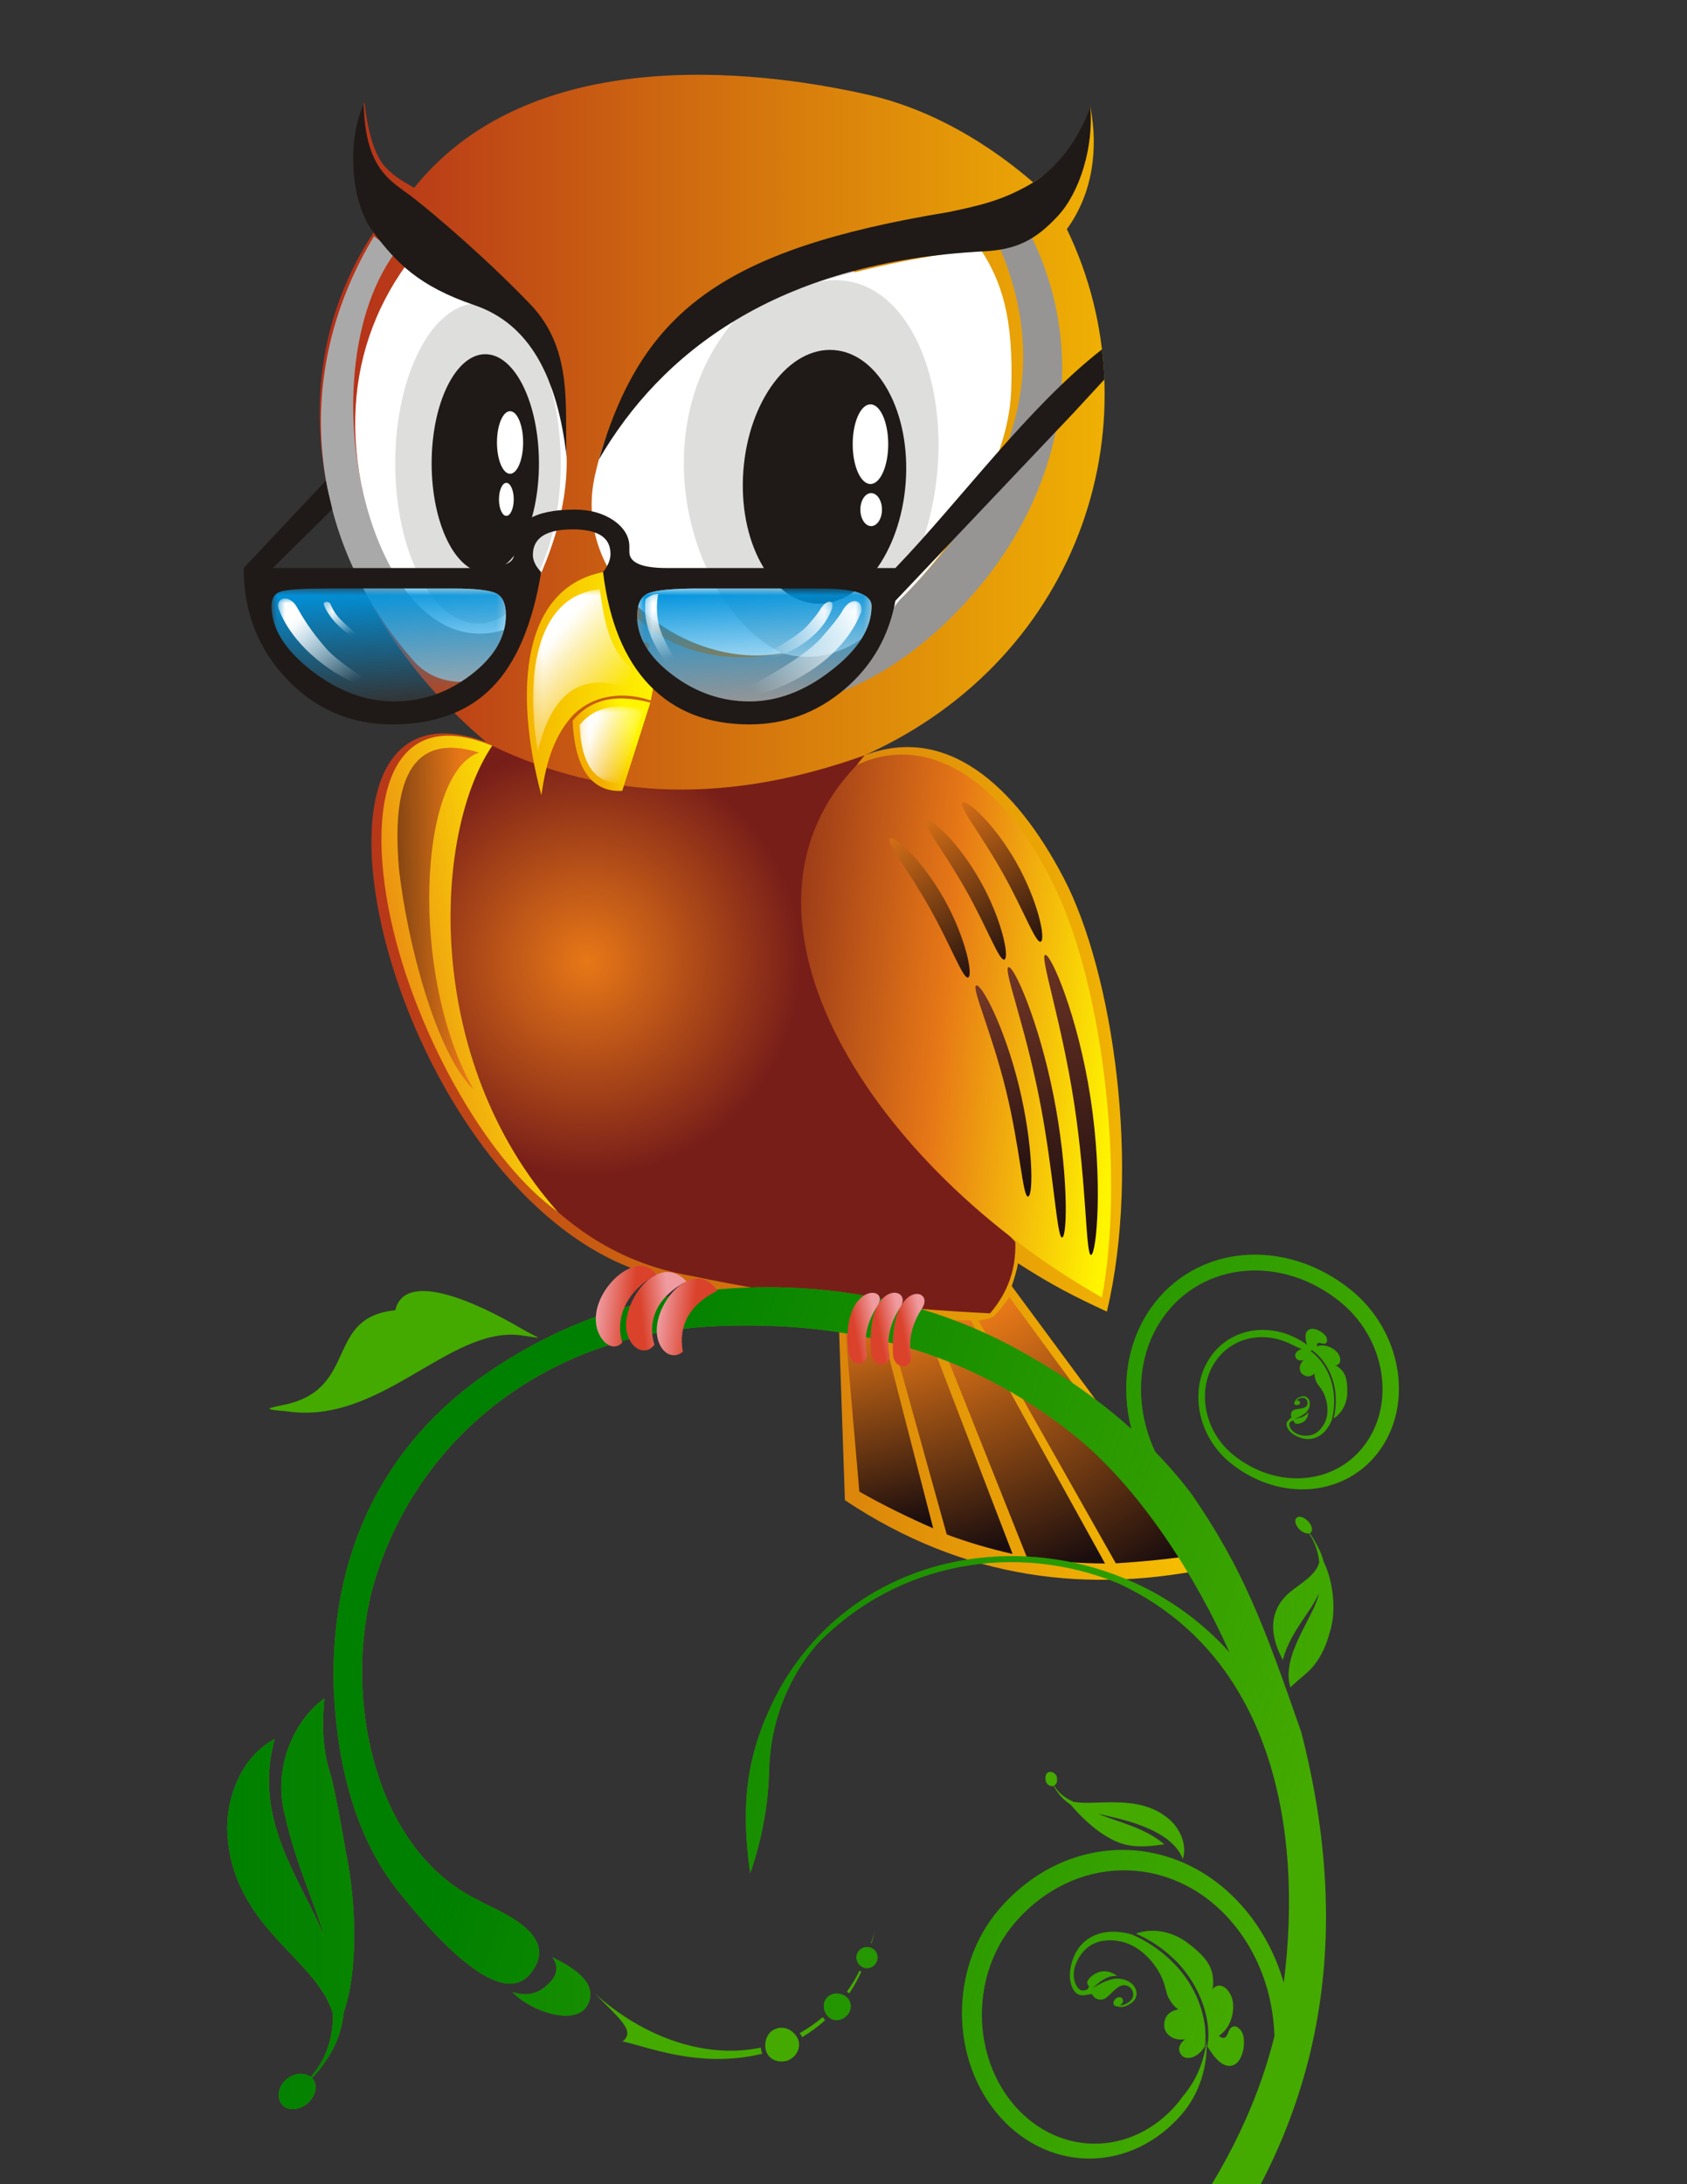 <?xml version="1.0" encoding="UTF-8" standalone="no"?>
<!-- Creator: CorelDRAW -->

<svg
   xmlns:dc="http://purl.org/dc/elements/1.1/"
   xmlns:cc="http://creativecommons.org/ns#"
   xmlns:rdf="http://www.w3.org/1999/02/22-rdf-syntax-ns#"
   xmlns:svg="http://www.w3.org/2000/svg"
   xmlns="http://www.w3.org/2000/svg"
   xmlns:xlink="http://www.w3.org/1999/xlink"
   xmlns:sodipodi="http://sodipodi.sourceforge.net/DTD/sodipodi-0.dtd"
   xmlns:inkscape="http://www.inkscape.org/namespaces/inkscape"
   id="svg2"
   style="fill-rule:evenodd;text-rendering:geometricPrecision;image-rendering:optimizeQuality;clip-rule:evenodd;shape-rendering:geometricPrecision"
   sodipodi:docname="lechuza-remix.svg"
   xml:space="preserve"
   inkscape:export-filename="/home/ovruni/Escritorio/imagenes/lechuza.png"
   inkscape:export-xdpi="90"
   version="1.1"
   inkscape:export-ydpi="90"
   inkscape:version="0.92.2 5c3e80d, 2017-08-06"
   viewBox="0 0 215.9 279.4"><rect x="0" y="0" width="215.9" height="279.4" fill="#333333" stroke="none"/><sodipodi:namedview
     id="namedview802"
     inkscape:snap-center="true"
     inkscape:zoom="0.76"
     borderopacity="1"
     inkscape:snap-intersection-paths="true"
     inkscape:cx="94.70395"
     inkscape:cy="93.730964"
     inkscape:snap-bbox-midpoints="true"
     inkscape:object-paths="true"
     inkscape:window-maximized="0"
     inkscape:snap-bbox="true"
     showgrid="false"
     inkscape:snap-nodes="true"
     inkscape:snap-midpoints="true"
     inkscape:snap-page="true"
     inkscape:bbox-nodes="true"
     bordercolor="#666666"
     inkscape:window-x="15"
     guidetolerance="10"
     inkscape:snap-smooth-nodes="true"
     objecttolerance="10"
     inkscape:object-nodes="true"
     inkscape:window-y="0"
     inkscape:window-width="1436"
     inkscape:pageopacity="0"
     inkscape:pageshadow="2"
     pagecolor="#ffffff"
     gridtolerance="10"
     inkscape:snap-object-midpoints="true"
     inkscape:bbox-paths="true"
     inkscape:snap-bbox-edge-midpoints="true"
     inkscape:current-layer="svg2"
     inkscape:window-height="856"
     inkscape:snap-global="false" /><defs
     id="defs4"><linearGradient
       inkscape:collect="always"
       id="linearGradient4310"><stop
         style="stop-color:#008000;stop-opacity:1;"
         offset="0"
         id="stop4306" /><stop
         style="stop-color:#008000;stop-opacity:0;"
         offset="1"
         id="stop4308" /></linearGradient><style
       id="style6"
       type="text/css">
    .str3 {stroke:#007CC3;stroke-width:0.076}
    .str2 {stroke:#0093DD;stroke-width:0.076}
    .str0 {stroke:#1F1A17;stroke-width:0.076}
    .str9 {stroke:#667AB3;stroke-width:0.076}
    .str6 {stroke:#72706F;stroke-width:0.076}
    .str4 {stroke:#838281;stroke-width:0.076}
    .str7 {stroke:#969594;stroke-width:0.076}
    .str1 {stroke:#AAA9A9;stroke-width:0.076}
    .str10 {stroke:#C2C1C1;stroke-width:0.076}
    .str5 {stroke:#DA251D;stroke-width:0.076}
    .str8 {stroke:#E77817;stroke-width:0.076}
    .fil3 {fill:none}
    .fil16 {fill:#0093DD}
    .fil5 {fill:#1F1A17}
    .fil2 {fill:#969594}
    .fil6 {fill:#AAA9A9}
    .fil4 {fill:#DEDEDD}
    .fil1 {fill:white}
    .fil46 {fill:#69312C}
    .fil15 {fill:url(#id55)}
    .fil0 {fill:url(#id56)}
    .fil59 {fill:url(#id57)}
    .fil19 {fill:url(#id58)}
    .fil81 {fill:url(#id59)}
    .fil80 {fill:url(#id60)}
    .fil32 {fill:url(#id61)}
    .fil33 {fill:url(#id62)}
    .fil20 {fill:url(#id63)}
    .fil21 {fill:url(#id64)}
    .fil34 {fill:url(#id65)}
    .fil82 {fill:url(#id66)}
    .fil22 {fill:url(#id67)}
    .fil23 {fill:url(#id68)}
    .fil79 {fill:url(#id69)}
    .fil36 {fill:url(#id70)}
    .fil84 {fill:url(#id71)}
    .fil18 {fill:url(#id72)}
    .fil31 {fill:url(#id73)}
    .fil83 {fill:url(#id74)}
    .fil35 {fill:url(#id75)}
    .fil51 {fill:url(#id76)}
    .fil77 {fill:url(#id77)}
    .fil53 {fill:url(#id78)}
    .fil65 {fill:url(#id79)}
    .fil76 {fill:url(#id80)}
    .fil96 {fill:url(#id81)}
    .fil55 {fill:url(#id82)}
    .fil10 {fill:url(#id83)}
    .fil9 {fill:url(#id84)}
    .fil8 {fill:url(#id85)}
    .fil92 {fill:url(#id86)}
    .fil17 {fill:url(#id87)}
    .fil7 {fill:url(#id88)}
    .fil95 {fill:url(#id89)}
    .fil94 {fill:url(#id90)}
    .fil97 {fill:url(#id91)}
    .fil69 {fill:url(#id92)}
    .fil85 {fill:url(#id93)}
    .fil13 {fill:url(#id94)}
    .fil78 {fill:url(#id95)}
    .fil30 {fill:url(#id96)}
    .fil12 {fill:url(#id97)}
    .fil54 {fill:url(#id98)}
    .fil48 {fill:url(#id99)}
    .fil91 {fill:url(#id100)}
    .fil68 {fill:url(#id101)}
    .fil60 {fill:url(#id102)}
    .fil14 {fill:url(#id103)}
    .fil93 {fill:url(#id104)}
    .fil52 {fill:url(#id105)}
    .fil87 {fill:url(#id106)}
    .fil25 {fill:url(#id107)}
    .fil38 {fill:url(#id108)}
    .fil26 {fill:url(#id109)}
    .fil86 {fill:url(#id110)}
    .fil24 {fill:url(#id111)}
    .fil37 {fill:url(#id112)}
    .fil88 {fill:url(#id113)}
    .fil28 {fill:url(#id114)}
    .fil29 {fill:url(#id115)}
    .fil89 {fill:url(#id116)}
    .fil90 {fill:url(#id117)}
    .fil27 {fill:url(#id118)}
    .fil58 {fill:url(#id119)}
    .fil64 {fill:url(#id120)}
    .fil57 {fill:url(#id121)}
    .fil41 {fill:url(#id122)}
    .fil39 {fill:url(#id123)}
    .fil40 {fill:url(#id124)}
    .fil73 {fill:url(#id125)}
    .fil61 {fill:url(#id126)}
    .fil44 {fill:url(#id127)}
    .fil63 {fill:url(#id128)}
    .fil56 {fill:url(#id129)}
    .fil42 {fill:url(#id130)}
    .fil75 {fill:url(#id131)}
    .fil66 {fill:url(#id132)}
    .fil72 {fill:url(#id133)}
    .fil67 {fill:url(#id134)}
    .fil62 {fill:url(#id135)}
    .fil74 {fill:url(#id136)}
    .fil71 {fill:url(#id137)}
    .fil11 {fill:url(#id138)}
    .fil70 {fill:url(#id139)}
    .fil45 {fill:url(#id140)}
    .fil43 {fill:url(#id141)}
    .fil49 {fill:url(#id142)}
    .fil50 {fill:url(#id143)}
    .fil47 {fill:url(#id144)}
  </style><mask
       id="id0"><linearGradient
         id="id1"
         y2="103.75"
         gradientUnits="userSpaceOnUse"
         x2="81.07"
         y1="101.45"
         x1="75.445"><stop
           id="stop10"
           style="stop-color:white"
           offset="0" /><stop
           id="stop12"
           style="stop-opacity:0;stop-color:white"
           offset="1" /></linearGradient><rect
         id="rect14"
         style="fill:url(#id1)"
         height="9.808"
         width="8.256"
         y="97.694"
         x="74.129" /></mask><mask
       id="id2"><linearGradient
         id="id3"
         y2="96.726"
         gradientUnits="userSpaceOnUse"
         x2="78.759"
         y1="89.46"
         x1="70.355"><stop
           id="stop18"
           style="stop-color:white"
           offset="0" /><stop
           id="stop20"
           style="stop-opacity:0;stop-color:white"
           offset="1" /></linearGradient><rect
         id="rect22"
         style="fill:url(#id3)"
         height="20.818"
         width="12.738"
         y="82.684"
         x="68.188" /></mask><mask
       id="id4"><linearGradient
         id="id5"
         y2="97.347"
         gradientUnits="userSpaceOnUse"
         x2="50.137"
         y1="82.336"
         x1="49.353"><stop
           id="stop26"
           style="stop-color:white"
           offset="0" /><stop
           id="stop28"
           style="stop-opacity:0;stop-color:white"
           offset="1" /></linearGradient><rect
         id="rect30"
         style="fill:url(#id5)"
         height="14.452"
         width="29.993"
         y="82.615"
         x="34.749" /></mask><mask
       id="id6"><linearGradient
         id="id7"
         y2="97.206"
         gradientUnits="userSpaceOnUse"
         x2="96.932"
         y1="82.476"
         x1="96.142"><stop
           id="stop34"
           style="stop-color:white"
           offset="0" /><stop
           id="stop36"
           style="stop-opacity:0;stop-color:white"
           offset="1" /></linearGradient><rect
         id="rect38"
         style="fill:url(#id7)"
         height="14.452"
         width="30.011"
         y="82.615"
         x="81.532" /></mask><mask
       id="id8"><linearGradient
         id="id9"
         y2="94.053"
         gradientUnits="userSpaceOnUse"
         x2="46.065"
         y1="85.694"
         x1="39.111"><stop
           id="stop42"
           style="stop-color:white"
           offset="0" /><stop
           id="stop44"
           style="stop-opacity:0;stop-color:white"
           offset="1" /></linearGradient><rect
         id="rect46"
         style="fill:url(#id9)"
         height="12.148"
         width="14.173"
         y="83.799"
         x="35.501" /></mask><mask
       id="id10"><linearGradient
         id="id11"
         y2="88.396"
         gradientUnits="userSpaceOnUse"
         x2="45.027"
         y1="85.191"
         x1="42.66"><stop
           id="stop50"
           style="stop-color:white"
           offset="0" /><stop
           id="stop52"
           style="stop-opacity:0;stop-color:white"
           offset="1" /></linearGradient><rect
         id="rect54"
         style="fill:url(#id11)"
         height="5.15"
         width="5.061"
         y="84.219"
         x="41.313" /></mask><mask
       id="id12"><linearGradient
         id="id13"
         y2="95.373"
         gradientUnits="userSpaceOnUse"
         x2="96.237"
         y1="85.097"
         x1="109.48"><stop
           id="stop58"
           style="stop-color:white"
           offset="0" /><stop
           id="stop60"
           style="stop-opacity:0;stop-color:white"
           offset="1" /></linearGradient><rect
         id="rect62"
         style="fill:url(#id13)"
         height="12.228"
         width="14.98"
         y="84.121"
         x="95.37" /></mask><mask
       id="id14"><linearGradient
         id="id15"
         y2="90.978"
         gradientUnits="userSpaceOnUse"
         x2="98.318"
         y1="84.956"
         x1="105.89"><stop
           id="stop66"
           style="stop-color:white"
           offset="0" /><stop
           id="stop68"
           style="stop-opacity:0;stop-color:white"
           offset="1" /></linearGradient><rect
         id="rect70"
         style="fill:url(#id15)"
         height="7.561"
         width="9.066"
         y="84.187"
         x="97.572" /></mask><mask
       id="id16"><linearGradient
         id="id17"
         y2="91.516"
         gradientUnits="userSpaceOnUse"
         x2="85.942"
         y1="85.329"
         x1="83.996"><stop
           id="stop74"
           style="stop-color:white"
           offset="0" /><stop
           id="stop76"
           style="stop-opacity:0;stop-color:white"
           offset="1" /></linearGradient><rect
         id="rect78"
         style="fill:url(#id17)"
         height="10.391"
         width="5.067"
         y="83.227"
         x="82.436" /></mask><mask
       id="id18"><linearGradient
         id="id19"
         y2="88.695"
         gradientUnits="userSpaceOnUse"
         x2="227.49"
         y1="87.484"
         x1="224.53"><stop
           id="stop82"
           style="stop-color:white"
           offset="0" /><stop
           id="stop84"
           style="stop-opacity:0;stop-color:white"
           offset="1" /></linearGradient><rect
         id="rect86"
         style="fill:url(#id19)"
         height="5.2"
         width="4.383"
         y="85.489"
         x="223.82" /></mask><mask
       id="id20"><linearGradient
         id="id21"
         y2="84.998"
         gradientUnits="userSpaceOnUse"
         x2="226.27"
         y1="81.172"
         x1="221.85"><stop
           id="stop90"
           style="stop-color:white"
           offset="0" /><stop
           id="stop92"
           style="stop-opacity:0;stop-color:white"
           offset="1" /></linearGradient><rect
         id="rect94"
         style="fill:url(#id21)"
         height="10.998"
         width="6.744"
         y="77.586"
         x="220.69" /></mask><mask
       id="id22"><linearGradient
         id="id23"
         y2="85.324"
         gradientUnits="userSpaceOnUse"
         x2="211.2"
         y1="77.42"
         x1="210.79"><stop
           id="stop98"
           style="stop-color:white"
           offset="0" /><stop
           id="stop100"
           style="stop-opacity:0;stop-color:white"
           offset="1" /></linearGradient><rect
         id="rect102"
         style="fill:url(#id23)"
         height="7.612"
         width="15.795"
         y="77.566"
         x="203.1" /></mask><mask
       id="id24"><linearGradient
         id="id25"
         y2="85.25"
         gradientUnits="userSpaceOnUse"
         x2="235.84"
         y1="77.494"
         x1="235.43"><stop
           id="stop106"
           style="stop-color:white"
           offset="0" /><stop
           id="stop108"
           style="stop-opacity:0;stop-color:white"
           offset="1" /></linearGradient><rect
         id="rect110"
         style="fill:url(#id25)"
         height="7.612"
         width="15.805"
         y="77.566"
         x="227.73" /></mask><mask
       id="id26"><linearGradient
         id="id27"
         y2="83.59"
         gradientUnits="userSpaceOnUse"
         x2="209.06"
         y1="79.189"
         x1="205.4"><stop
           id="stop114"
           style="stop-color:white"
           offset="0" /><stop
           id="stop116"
           style="stop-opacity:0;stop-color:white"
           offset="1" /></linearGradient><rect
         id="rect118"
         style="fill:url(#id27)"
         height="6.492"
         width="7.558"
         y="78.144"
         x="203.45" /></mask><mask
       id="id28"><linearGradient
         id="id29"
         y2="80.612"
         gradientUnits="userSpaceOnUse"
         x2="208.51"
         y1="78.924"
         x1="207.27"><stop
           id="stop122"
           style="stop-color:white"
           offset="0" /><stop
           id="stop124"
           style="stop-opacity:0;stop-color:white"
           offset="1" /></linearGradient><rect
         id="rect126"
         style="fill:url(#id29)"
         height="2.806"
         width="2.76"
         y="78.365"
         x="206.51" /></mask><mask
       id="id30"><linearGradient
         id="id31"
         y2="84.285"
         gradientUnits="userSpaceOnUse"
         x2="235.48"
         y1="78.874"
         x1="242.45"><stop
           id="stop130"
           style="stop-color:white"
           offset="0" /><stop
           id="stop132"
           style="stop-opacity:0;stop-color:white"
           offset="1" /></linearGradient><rect
         id="rect134"
         style="fill:url(#id31)"
         height="6.534"
         width="7.983"
         y="78.313"
         x="234.97" /></mask><mask
       id="id32"><linearGradient
         id="id33"
         y2="81.971"
         gradientUnits="userSpaceOnUse"
         x2="236.57"
         y1="78.8"
         x1="240.56"><stop
           id="stop138"
           style="stop-color:white"
           offset="0" /><stop
           id="stop140"
           style="stop-opacity:0;stop-color:white"
           offset="1" /></linearGradient><rect
         id="rect142"
         style="fill:url(#id33)"
         height="4.076"
         width="4.869"
         y="78.348"
         x="236.13" /></mask><mask
       id="id34"><linearGradient
         id="id35"
         y2="82.254"
         gradientUnits="userSpaceOnUse"
         x2="230.06"
         y1="78.996"
         x1="229.03"><stop
           id="stop146"
           style="stop-color:white"
           offset="0" /><stop
           id="stop148"
           style="stop-opacity:0;stop-color:white"
           offset="1" /></linearGradient><rect
         id="rect150"
         style="fill:url(#id35)"
         height="5.566"
         width="2.763"
         y="77.842"
         x="228.16" /></mask><mask
       id="id37"><linearGradient
         id="id38"
         y2="1.896"
         gradientUnits="userSpaceOnUse"
         x2="368.96"
         y1="-.332"
         x1="363.51"><stop
           id="stop157"
           style="stop-color:white"
           offset="0" /><stop
           id="stop159"
           style="stop-opacity:0;stop-color:white"
           offset="1" /></linearGradient><rect
         id="rect161"
         style="fill:url(#id38)"
         height="9.501"
         width="7.998"
         y="-3.969"
         x="362.24" /></mask><mask
       id="id39"><linearGradient
         id="id40"
         y2="-4.905"
         gradientUnits="userSpaceOnUse"
         x2="366.72"
         y1="-11.942"
         x1="358.58"><stop
           id="stop165"
           style="stop-color:white"
           offset="0" /><stop
           id="stop167"
           style="stop-opacity:0;stop-color:white"
           offset="1" /></linearGradient><rect
         id="rect169"
         style="fill:url(#id40)"
         height="20.164"
         width="12.34"
         y="-18.506"
         x="356.48" /></mask><mask
       id="id41"><linearGradient
         id="id42"
         y2="-4.304"
         gradientUnits="userSpaceOnUse"
         x2="339"
         y1="-18.842"
         x1="338.24"><stop
           id="stop173"
           style="stop-color:white"
           offset="0" /><stop
           id="stop175"
           style="stop-opacity:0;stop-color:white"
           offset="1" /></linearGradient><rect
         id="rect177"
         style="fill:url(#id42)"
         height="13.997"
         width="29.048"
         y="-18.571"
         x="324.1" /></mask><mask
       id="id43"><linearGradient
         id="id44"
         y2="-4.44"
         gradientUnits="userSpaceOnUse"
         x2="384.32"
         y1="-18.706"
         x1="383.56"><stop
           id="stop181"
           style="stop-color:white"
           offset="0" /><stop
           id="stop183"
           style="stop-opacity:0;stop-color:white"
           offset="1" /></linearGradient><rect
         id="rect185"
         style="fill:url(#id44)"
         height="13.997"
         width="29.065"
         y="-18.571"
         x="369.4" /></mask><mask
       id="id45"><linearGradient
         id="id46"
         y2="-7.494"
         gradientUnits="userSpaceOnUse"
         x2="335.06"
         y1="-15.589"
         x1="328.32"><stop
           id="stop189"
           style="stop-color:white"
           offset="0" /><stop
           id="stop191"
           style="stop-opacity:0;stop-color:white"
           offset="1" /></linearGradient><rect
         id="rect193"
         style="fill:url(#id46)"
         height="11.772"
         width="13.733"
         y="-17.428"
         x="324.82" /></mask><mask
       id="id47"><linearGradient
         id="id48"
         y2="-12.972"
         gradientUnits="userSpaceOnUse"
         x2="334.05"
         y1="-16.076"
         x1="331.76"><stop
           id="stop197"
           style="stop-color:white"
           offset="0" /><stop
           id="stop199"
           style="stop-opacity:0;stop-color:white"
           offset="1" /></linearGradient><rect
         id="rect201"
         style="fill:url(#id48)"
         height="4.994"
         width="4.908"
         y="-17.021"
         x="330.45" /></mask><mask
       id="id49"><linearGradient
         id="id50"
         y2="-6.215"
         gradientUnits="userSpaceOnUse"
         x2="383.65"
         y1="-16.168"
         x1="396.48"><stop
           id="stop205"
           style="stop-color:white"
           offset="0" /><stop
           id="stop207"
           style="stop-opacity:0;stop-color:white"
           offset="1" /></linearGradient><rect
         id="rect209"
         style="fill:url(#id50)"
         height="11.85"
         width="14.515"
         y="-17.116"
         x="382.8" /></mask><mask
       id="id51"><linearGradient
         id="id52"
         y2="-10.472"
         gradientUnits="userSpaceOnUse"
         x2="385.66"
         y1="-16.304"
         x1="393"><stop
           id="stop213"
           style="stop-color:white"
           offset="0" /><stop
           id="stop215"
           style="stop-opacity:0;stop-color:white"
           offset="1" /></linearGradient><rect
         id="rect217"
         style="fill:url(#id52)"
         height="7.329"
         width="8.787"
         y="-17.052"
         x="384.94" /></mask><mask
       id="id53"><linearGradient
         id="id54"
         y2="-9.951"
         gradientUnits="userSpaceOnUse"
         x2="373.68"
         y1="-15.943"
         x1="371.79"><stop
           id="stop221"
           style="stop-color:white"
           offset="0" /><stop
           id="stop223"
           style="stop-opacity:0;stop-color:white"
           offset="1" /></linearGradient><rect
         id="rect225"
         style="fill:url(#id54)"
         height="10.07"
         width="4.914"
         y="-17.982"
         x="370.28" /></mask><linearGradient
       id="id55"
       y2="94.792"
       gradientUnits="userSpaceOnUse"
       x2="65.674"
       y1="94.792"
       x1="83.948"><stop
         id="stop228"
         style="stop-color:#FFF500"
         offset="0" /><stop
         id="stop230"
         style="stop-color:#F3AE00"
         offset="1" /></linearGradient><linearGradient
       id="id56"
       y2="111.57"
       gradientUnits="userSpaceOnUse"
       x2="34.27"
       y1="111.57"
       x1="155.97"><stop
         id="stop233"
         style="stop-color:#F8C300"
         offset="0" /><stop
         id="stop235"
         style="stop-color:#AF251C"
         offset="1" /></linearGradient><linearGradient
       id="id58"
       y2="118.69"
       gradientUnits="userSpaceOnUse"
       x2="128.21"
       y1="168.05"
       x1="139.69"><stop
         id="stop247"
         style="stop-color:#1A0D0E"
         offset="0" /><stop
         id="stop249"
         style="stop-color:#843E2A"
         offset="1" /></linearGradient><linearGradient
       id="id67"
       y2="110.84"
       gradientUnits="userSpaceOnUse"
       x2="116.52"
       y1="131.31"
       x1="128.83"><stop
         id="stop260"
         style="stop-color:#1A0D0E"
         offset="0" /><stop
         id="stop262"
         style="stop-color:#E77817"
         offset="1" /></linearGradient><linearGradient
       id="id83"
       y2="175.12"
       gradientUnits="userSpaceOnUse"
       x2="109.98"
       y1="202.21"
       x1="117.05"><stop
         id="stop314"
         style="stop-color:#1A0D0E"
         offset="0" /><stop
         id="stop316"
         style="stop-color:#E77817"
         offset="1" /></linearGradient><linearGradient
       id="id87"
       y2="139.76"
       gradientUnits="userSpaceOnUse"
       x2="143.62"
       y1="134.63"
       x1="91.134"><stop
         id="stop326"
         style="stop-color:#781E19"
         offset="0" /><stop
         id="stop328"
         style="stop-color:#E77817"
         offset=".561" /><stop
         id="stop330"
         style="stop-color:#FFF500"
         offset="1" /></linearGradient><linearGradient
       id="id97"
       y2="127"
       gradientUnits="userSpaceOnUse"
       x2="72.372"
       y1="132.25"
       x1="45.526"><stop
         id="stop342"
         style="stop-color:#E77817"
         offset="0" /><stop
         id="stop344"
         style="stop-color:#FFF500"
         offset="1" /></linearGradient><linearGradient
       id="id106"
       y2="70.518"
       gradientUnits="userSpaceOnUse"
       x2="368.8"
       y1="70.004"
       x1="364.53"><stop
         id="stop381"
         style="stop-color:#EF9BA0"
         offset="0" /><stop
         id="stop383"
         style="stop-color:#DA422B"
         offset="1" /></linearGradient><radialGradient
       id="id138"
       gradientUnits="userSpaceOnUse"
       cy="130.32"
       cx="75.147"
       r="27.416"><stop
         id="stop535"
         style="stop-color:#E77817"
         offset="0" /><stop
         id="stop537"
         style="stop-color:#781E19"
         offset="1" /></radialGradient><linearGradient
       id="linearGradient4834"
       y2="57.715"
       gradientUnits="userSpaceOnUse"
       x2="422.06"
       y1="20.422"
       x1="398.09"
       inkscape:collect="always"><stop
         id="stop4349"
         style="stop-color:#c96018"
         offset="0" /><stop
         id="stop4351"
         style="stop-color:#c96018;stop-opacity:0"
         offset="1" /></linearGradient><linearGradient
       id="linearGradient5124"
       y2="177.1"
       xlink:href="#id106"
       gradientUnits="userSpaceOnUse"
       x2="115.46"
       gradientTransform="translate(0 -7.338)"
       y1="176.57"
       x1="118.03"
       inkscape:collect="always" /><linearGradient
       id="linearGradient5127"
       y2="177.2"
       xlink:href="#id106"
       gradientUnits="userSpaceOnUse"
       x2="109.3"
       gradientTransform="translate(.037 -7.375)"
       y1="176.64"
       x1="112.15"
       inkscape:collect="always" /><linearGradient
       id="linearGradient5130"
       y2="176.89"
       xlink:href="#id106"
       gradientUnits="userSpaceOnUse"
       x2="112.36"
       gradientTransform="translate(0 -7.338)"
       y1="176.32"
       x1="115.19"
       inkscape:collect="always" /><linearGradient
       id="linearGradient5133"
       y2="174.3"
       xlink:href="#id106"
       gradientUnits="userSpaceOnUse"
       x2="81.914"
       gradientTransform="translate(0 -7.338)"
       y1="173.88"
       x1="85.576"
       inkscape:collect="always" /><linearGradient
       id="linearGradient5136"
       y2="174.6"
       xlink:href="#id106"
       gradientUnits="userSpaceOnUse"
       x2="80.912"
       gradientTransform="translate(0 -7.338)"
       y1="174.07"
       x1="76.501"
       inkscape:collect="always" /><linearGradient
       id="linearGradient5139"
       y2="175.97"
       xlink:href="#id106"
       gradientUnits="userSpaceOnUse"
       x2="88.708"
       gradientTransform="translate(0 -7.338)"
       y1="175.47"
       x1="84.324"
       inkscape:collect="always" /><linearGradient
       id="linearGradient5142"
       y2="113.13"
       xlink:href="#id67"
       gradientUnits="userSpaceOnUse"
       x2="111.88"
       gradientTransform="translate(0 -7.338)"
       y1="133.6"
       x1="124.18"
       inkscape:collect="always" /><linearGradient
       id="linearGradient5145"
       y2="110.84"
       xlink:href="#id67"
       gradientUnits="userSpaceOnUse"
       x2="116.52"
       gradientTransform="translate(0 -7.338)"
       y1="131.31"
       x1="128.83"
       inkscape:collect="always" /><linearGradient
       id="linearGradient5148"
       y2="123.76"
       xlink:href="#id58"
       gradientUnits="userSpaceOnUse"
       x2="126.73"
       gradientTransform="translate(0 -7.338)"
       y1="165.63"
       x1="136.47"
       inkscape:collect="always" /><linearGradient
       id="linearGradient5151"
       y2="129.65"
       xlink:href="#id58"
       gradientUnits="userSpaceOnUse"
       x2="124.02"
       gradientTransform="translate(0 -7.338)"
       y1="160.67"
       x1="131.23"
       inkscape:collect="always" /><linearGradient
       id="linearGradient5154"
       y2="118.69"
       xlink:href="#id58"
       gradientUnits="userSpaceOnUse"
       x2="128.21"
       gradientTransform="translate(0 -7.338)"
       y1="168.05"
       x1="139.69"
       inkscape:collect="always" /><linearGradient
       id="linearGradient5157"
       y2="108.54"
       xlink:href="#id67"
       gradientUnits="userSpaceOnUse"
       x2="121.16"
       gradientTransform="translate(0 -7.338)"
       y1="129.01"
       x1="133.47"
       inkscape:collect="always" /><linearGradient
       id="linearGradient5160"
       y2="139.76"
       xlink:href="#id87"
       gradientUnits="userSpaceOnUse"
       x2="143.62"
       gradientTransform="translate(0 -7.338)"
       y1="134.63"
       x1="91.134"
       inkscape:collect="always" /><linearGradient
       id="linearGradient5173"
       y2="94.792"
       xlink:href="#id55"
       gradientUnits="userSpaceOnUse"
       x2="65.674"
       gradientTransform="translate(0 -7.338)"
       y1="94.792"
       x1="83.948"
       inkscape:collect="always" /><linearGradient
       id="linearGradient5177"
       y2="103.7"
       xlink:href="#id55"
       gradientUnits="userSpaceOnUse"
       x2="75.412"
       gradientTransform="translate(0 -7.338)"
       y1="101.24"
       x1="81.102"
       inkscape:collect="always" /><linearGradient
       id="linearGradient5180"
       y2="120.35"
       xlink:href="#id67"
       gradientUnits="userSpaceOnUse"
       x2="59.176"
       gradientTransform="translate(0 -7.338)"
       y1="120.59"
       x1="41.535"
       inkscape:collect="always" /><linearGradient
       id="linearGradient5183"
       y2="127"
       xlink:href="#id97"
       gradientUnits="userSpaceOnUse"
       x2="72.372"
       gradientTransform="translate(0 -7.338)"
       y1="132.25"
       x1="45.526"
       inkscape:collect="always" /><radialGradient
       id="radialGradient5186"
       xlink:href="#id138"
       gradientUnits="userSpaceOnUse"
       cy="130.32"
       cx="75.147"
       gradientTransform="translate(0 -7.338)"
       r="27.416"
       inkscape:collect="always" /><linearGradient
       id="linearGradient5189"
       y2="175.12"
       xlink:href="#id83"
       gradientUnits="userSpaceOnUse"
       x2="109.98"
       gradientTransform="translate(0 -7.338)"
       y1="202.21"
       x1="117.05"
       inkscape:collect="always" /><linearGradient
       id="linearGradient5192"
       y2="175.83"
       xlink:href="#id83"
       gradientUnits="userSpaceOnUse"
       x2="116.5"
       gradientTransform="translate(0 -7.338)"
       y1="205.73"
       x1="126.41"
       inkscape:collect="always" /><linearGradient
       id="linearGradient5195"
       y2="175.93"
       xlink:href="#id83"
       gradientUnits="userSpaceOnUse"
       x2="123.18"
       gradientTransform="translate(0 -7.338)"
       y1="207.46"
       x1="137.5"
       inkscape:collect="always" /><linearGradient
       id="linearGradient5198"
       y2="174"
       xlink:href="#id83"
       gradientUnits="userSpaceOnUse"
       x2="128.97"
       gradientTransform="translate(0 -7.338)"
       y1="206.58"
       x1="149.61"
       inkscape:collect="always" /><linearGradient
       id="linearGradient5218"
       y2="111.57"
       xlink:href="#id56"
       gradientUnits="userSpaceOnUse"
       x2="34.27"
       gradientTransform="translate(0 -7.338)"
       y1="111.57"
       x1="155.97"
       inkscape:collect="always" /><mask
       id="id0-9"><linearGradient
         id="id1-8"
         y2="103.75"
         gradientUnits="userSpaceOnUse"
         x2="81.07"
         y1="101.45"
         x1="75.445"><stop
           id="stop10-4"
           style="stop-color:white"
           offset="0" /><stop
           id="stop12-8"
           style="stop-opacity:0;stop-color:white"
           offset="1" /></linearGradient><rect
         id="rect14-1"
         style="fill:url(#id1-8)"
         height="9.808"
         width="8.256"
         y="97.694"
         x="74.129" /></mask><mask
       id="id2-0"><linearGradient
         id="id3-3"
         y2="96.726"
         gradientUnits="userSpaceOnUse"
         x2="78.759"
         y1="89.46"
         x1="70.355"><stop
           id="stop18-0"
           style="stop-color:white"
           offset="0" /><stop
           id="stop20-4"
           style="stop-opacity:0;stop-color:white"
           offset="1" /></linearGradient><rect
         id="rect22-4"
         style="fill:url(#id3-3)"
         height="20.818"
         width="12.738"
         y="82.684"
         x="68.188" /></mask><mask
       id="id4-4"><linearGradient
         id="id5-4"
         y2="97.347"
         gradientUnits="userSpaceOnUse"
         x2="50.137"
         y1="82.336"
         x1="49.353"><stop
           id="stop26-7"
           style="stop-color:white"
           offset="0" /><stop
           id="stop28-6"
           style="stop-opacity:0;stop-color:white"
           offset="1" /></linearGradient><rect
         id="rect30-3"
         style="fill:url(#id5-4)"
         height="14.452"
         width="29.993"
         y="82.615"
         x="34.749" /></mask><mask
       id="id6-1"><linearGradient
         id="id7-7"
         y2="97.206"
         gradientUnits="userSpaceOnUse"
         x2="96.932"
         y1="82.477"
         x1="96.142"><stop
           id="stop34-5"
           style="stop-color:white"
           offset="0" /><stop
           id="stop36-9"
           style="stop-opacity:0;stop-color:white"
           offset="1" /></linearGradient><rect
         id="rect38-6"
         style="fill:url(#id7-7)"
         height="14.452"
         width="30.011"
         y="82.615"
         x="81.532" /></mask><mask
       id="id8-2"><linearGradient
         id="id9-1"
         y2="94.053"
         gradientUnits="userSpaceOnUse"
         x2="46.065"
         y1="85.694"
         x1="39.111"><stop
           id="stop42-7"
           style="stop-color:white"
           offset="0" /><stop
           id="stop44-8"
           style="stop-opacity:0;stop-color:white"
           offset="1" /></linearGradient><rect
         id="rect46-5"
         style="fill:url(#id9-1)"
         height="12.148"
         width="14.173"
         y="83.799"
         x="35.501" /></mask><mask
       id="id10-7"><linearGradient
         id="id11-4"
         y2="88.396"
         gradientUnits="userSpaceOnUse"
         x2="45.027"
         y1="85.191"
         x1="42.66"><stop
           id="stop50-1"
           style="stop-color:white"
           offset="0" /><stop
           id="stop52-8"
           style="stop-opacity:0;stop-color:white"
           offset="1" /></linearGradient><rect
         id="rect54-5"
         style="fill:url(#id11-4)"
         height="5.15"
         width="5.061"
         y="84.219"
         x="41.313" /></mask><mask
       id="id12-9"><linearGradient
         id="id13-7"
         y2="95.373"
         gradientUnits="userSpaceOnUse"
         x2="96.237"
         y1="85.097"
         x1="109.48"><stop
           id="stop58-5"
           style="stop-color:white"
           offset="0" /><stop
           id="stop60-3"
           style="stop-opacity:0;stop-color:white"
           offset="1" /></linearGradient><rect
         id="rect62-8"
         style="fill:url(#id13-7)"
         height="12.228"
         width="14.98"
         y="84.121"
         x="95.37" /></mask><mask
       id="id14-8"><linearGradient
         id="id15-3"
         y2="90.978"
         gradientUnits="userSpaceOnUse"
         x2="98.318"
         y1="84.956"
         x1="105.89"><stop
           id="stop66-1"
           style="stop-color:white"
           offset="0" /><stop
           id="stop68-8"
           style="stop-opacity:0;stop-color:white"
           offset="1" /></linearGradient><rect
         id="rect70-9"
         style="fill:url(#id15-3)"
         height="7.561"
         width="9.066"
         y="84.187"
         x="97.573" /></mask><mask
       id="id16-6"><linearGradient
         id="id17-4"
         y2="91.516"
         gradientUnits="userSpaceOnUse"
         x2="85.942"
         y1="85.329"
         x1="83.996"><stop
           id="stop74-3"
           style="stop-color:white"
           offset="0" /><stop
           id="stop76-3"
           style="stop-opacity:0;stop-color:white"
           offset="1" /></linearGradient><rect
         id="rect78-3"
         style="fill:url(#id17-4)"
         height="10.391"
         width="5.067"
         y="83.227"
         x="82.436" /></mask><linearGradient
       inkscape:collect="always"
       xlink:href="#linearGradient4310"
       id="linearGradient4312"
       x1="297.185"
       y1="152.784"
       x2="479.382"
       y2="152.784"
       gradientUnits="userSpaceOnUse" /><linearGradient
       inkscape:collect="always"
       xlink:href="#linearGradient4310"
       id="linearGradient4314"
       gradientUnits="userSpaceOnUse"
       x1="345.124"
       y1="118.269"
       x2="462.044"
       y2="157.087" /></defs><path
     id="_102451928"
     d="m111.18 12.144c-11.24-2.564-42.414-7.726-58.175 11.876-1.232-0.727-2.377-1.257-3.698-2.66-1.32-1.403-2.18-4.228-2.68-8.268-2.142 6.014-1.872 11.648 1.176 16.664-13.234 20.017-6.882 47.127 14.418 65.165-27.951-10.356-12.836 55.323 18.708 67.343 8.821 2.817 17.613 4.168 26.348 4.867l0.854 24.774c15.275 10.185 31.299 12.14 47.835 8.463l-26.487-35.855c0.248-0.709 0.688-2.067 0.797-2.92 4.586 2.942 7.108 4.189 11.38 6.187 4.405-18.503 0.802-43.328-5.518-55.451s-15.165-19.648-25.475-15.713c28.131-12.657 37.399-43.495 25.871-67.302 3.358-4.636 4.024-10.295 3.015-15.634-1.332 4.035-3.268 7.097-7.311 9.653-1.692-1.405-9.824-8.625-21.061-11.189z"
     style="fill:url(#linearGradient5218)"
     class="fil0" /><path
     id="_102450928"
     d="m58.964 38.092-6.984-4.19c-8.147 11.329-9.156 26.227-0.233 43.298 5.121 6.285 9.932 6.984 14.433 2.095 10.32-17.459 8.147-33.521-7.216-41.203z"
     style="fill:#ffffff"
     class="fil1" /><path
     id="_102450144"
     d="m131.68 29.642-3.859 1.754c6.005 13.859 4.026 28.421-11.955 44.619-12.035 9.874-30.809 12.558-38.69-2.832 0.485 3.721 1.754 6.272 3.433 8.769 0.28 0.416 2.113 0.015 2.422 0.397 0.309 0.381-0.905 1.546-0.568 1.892 7.771 7.985 23.487 9.896 38.709-4.716 15.222-14.612 18.582-34.22 10.508-49.882z"
     style="fill:#969594"
     class="fil2" /><path
     id="_102449232"
     d="m127.94 31.344-2.494 0.533c6.994 14.004 2.925 28.698-8.715 43.867 13.514-14.988 17.881-29.8 11.209-44.399z"
     style="fill:none"
     class="fil3" /><ellipse
     id="_102448448"
     sodipodi:rx="10.3012"
     sodipodi:cy="0"
     style="fill:#dededd"
     d="M 10.301,0 C 10.301,10.972 5.689,19.867 0,19.867 -5.689,19.867 -10.301,10.972 -10.301,0 c 0,-10.972 4.612,-19.867 10.301,-19.867 5.689,0 10.301,8.895 10.301,19.867 z"
     sodipodi:ry="19.8666"
     rx="10.301"
     ry="19.867"
     transform="matrix(-1.608 -.008 -.038 1.265 103.98 58.885)"
     cy="0"
     cx="0"
     class="fil4"
     sodipodi:cx="0" /><ellipse
     id="_102447664"
     sodipodi:rx="8.4582005"
     sodipodi:cy="0"
     style="fill:#1f1a17"
     d="M 8.458,0 C 8.458,6.952 4.671,12.587 0,12.587 -4.671,12.587 -8.458,6.952 -8.458,0 c 0,-6.952 3.787,-12.587 8.458,-12.587 4.671,0 8.458,5.636 8.458,12.587 z"
     sodipodi:ry="12.5874"
     rx="8.458"
     ry="12.587"
     transform="matrix(-1.228 -.092 -.096 1.288 105.52 60.99)"
     cy="0"
     cx="0"
     class="fil5"
     sodipodi:cx="0" /><ellipse
     id="_102446880"
     sodipodi:rx="2.27315"
     sodipodi:cy="64.156998"
     style="fill:#ffffff"
     d="m 113.678,64.157 c 0,2.814 -1.018,5.095 -2.273,5.095 -1.255,0 -2.273,-2.281 -2.273,-5.095 0,-2.814 1.018,-5.095 2.273,-5.095 1.255,0 2.273,2.281 2.273,5.095 z"
     sodipodi:ry="5.0949998"
     rx="2.273"
     ry="5.095"
     transform="translate(0 -7.338)"
     cy="64.157"
     cx="111.4"
     class="fil1"
     sodipodi:cx="111.405" /><ellipse
     id="_102446096"
     sodipodi:rx="1.38293"
     sodipodi:cy="72.527298"
     style="fill:#ffffff"
     d="m 112.877,72.527 c 0,1.166 -0.619,2.111 -1.383,2.111 -0.764,0 -1.383,-0.945 -1.383,-2.111 0,-1.166 0.619,-2.111 1.383,-2.111 0.764,0 1.383,0.945 1.383,2.111 z"
     sodipodi:ry="2.11079"
     rx="1.383"
     ry="2.111"
     transform="translate(0 -7.338)"
     cy="72.527"
     cx="111.49"
     class="fil1"
     sodipodi:cx="111.494" /><path
     id="_102445312"
     d="m95.627 39.205c-8.577 4.982-16.454 7.747-19.507 21.69-3.053 13.943 11.876 24.942 23.959 22.649-11.816-5.663-18.979-29.945-4.453-44.339z"
     style="fill:#ffffff"
     class="fil1" /><path
     id="_102444592"
     d="m95.336 39.933c-12.726 12.568-10.033 32.317 2.183 43.963l6.551-1.456c-15.679-1.219-20.034-24.935-8.734-42.507z"
     style="fill:none"
     class="fil3" /><ellipse
     id="_102443808"
     sodipodi:rx="10.5916"
     sodipodi:cy="66.613297"
     style="fill:#dededd"
     d="m 71.767,66.613 c 0,11.313 -4.742,20.485 -10.592,20.485 -5.85,0 -10.592,-9.171 -10.592,-20.485 0,-11.313 4.742,-20.485 10.592,-20.485 5.85,0 10.592,9.171 10.592,20.485 z"
     sodipodi:ry="20.4849"
     rx="10.592"
     ry="20.485"
     transform="translate(0 -7.338)"
     cy="66.613"
     cx="61.175"
     class="fil4"
     sodipodi:cx="61.1754" /><ellipse
     id="_102443024"
     sodipodi:rx="6.8670998"
     sodipodi:cy="66.613297"
     style="fill:#1f1a17"
     d="m 68.974,66.613 c 0,7.714 -3.075,13.967 -6.867,13.967 -3.793,0 -6.867,-6.253 -6.867,-13.967 0,-7.714 3.075,-13.967 6.867,-13.967 3.793,0 6.867,6.253 6.867,13.967 z"
     sodipodi:ry="13.967"
     rx="6.867"
     ry="13.967"
     transform="translate(0 -7.338)"
     cy="66.613"
     cx="62.107"
     class="fil5"
     sodipodi:cx="62.106602" /><path
     id="_102442240"
     d="m50.584 32.273-2.716-2.049c-11.295 18.672-7.824 39.876 5.292 54.564 3.235 3.392 8.735 3.017 12.045 0.308l2.719-6.116c-19 11.758-29.892-29.567-17.339-46.708z"
     style="fill:#aaa9a9"
     class="fil6" /><path
     id="_102436848"
     d="m125.6 32.056c-6.114 0.27-14.803 2.296-20.917 4.004 14.974-3.046 21.32 25.114 8.645 42.388 8.575-7.735 15.705-18.84 16.077-28.401 0.372-9.561-1.321-14.125-3.805-17.991z"
     style="fill:#ffffff"
     class="fil1" /><ellipse
     id="_102436576"
     sodipodi:rx="1.67407"
     sodipodi:cy="63.938599"
     style="fill:#ffffff"
     d="m 66.949,63.939 c 0,2.211 -0.75,4.003 -1.674,4.003 -0.925,0 -1.674,-1.792 -1.674,-4.003 0,-2.211 0.75,-4.003 1.674,-4.003 0.925,0 1.674,1.792 1.674,4.003 z"
     sodipodi:ry="4.0032101"
     rx="1.674"
     ry="4.003"
     transform="translate(0 -7.338)"
     cy="63.939"
     cx="65.275"
     class="fil1"
     sodipodi:cx="65.275398" /><ellipse
     id="_102435792"
     sodipodi:rx="0.94621402"
     sodipodi:cy="71.217201"
     style="fill:#ffffff"
     d="m 65.748,71.217 c 0,1.166 -0.424,2.111 -0.946,2.111 -0.523,0 -0.946,-0.945 -0.946,-2.111 0,-1.166 0.424,-2.111 0.946,-2.111 0.523,0 0.946,0.945 0.946,2.111 z"
     sodipodi:ry="2.11079"
     rx=".946"
     ry="2.111"
     transform="translate(0 -7.338)"
     cy="71.217"
     cx="64.802"
     class="fil1"
     sodipodi:cx="64.801903" /><path
     id="_102434312"
     d="m67.881 38.936c-5.638-5.878-12.308-11.546-15.005-13.645-2.697-2.099-6.115-3.391-6.334-11.955-2.15 4.678-1.722 12.434 1.212 16.338 2.934 3.904 5.814 6.932 12.952 9.357 7.138 2.425 10.636 9.262 11.813 19.439-0.322-5.969 0.999-13.657-4.638-19.535z"
     style="fill:#1f1a17"
     class="fil5" /><path
     id="_102432736"
     d="m139.54 13.686c-1.398 3.834-3.963 7.698-7.574 9.812-3.611 2.114-6.478 2.774-10.56 3.628-29.183 4.803-39.286 12.856-44.761 31.655 7.883-13.56 22.633-25.298 49.428-26.636 4.004-0.248 6.404-1.388 9.3-4.503 2.896-3.115 4.59-8.955 4.168-13.957z"
     style="fill:#1f1a17"
     class="fil5" /><path
     id="_102431336"
     d="m129.19 165.94 24.175 32.944c-3.483 0.518-7.007 0.874-10.563 1.096l-17.584-31.071s1.435-0.165 1.898-0.488c0.463-0.323 2.074-2.481 2.074-2.481z"
     style="fill:url(#linearGradient5198)"
     class="fil7" /><path
     id="_102430552"
     d="m141.42 200c-3.329-0.021-6.657-0.249-9.986-0.751l-12.168-30.534s1.473 0.166 2.896 0.166c1.423 0 2.065 0.028 2.065 0.028l17.193 31.092z"
     style="fill:url(#linearGradient5195)"
     class="fil8" /><path
     id="_102429768"
     d="m118 168.6-4.687-0.502 7.849 28.187c2.732 1.033 5.547 1.828 8.427 2.497l-11.589-30.182z"
     style="fill:url(#linearGradient5192)"
     class="fil9" /><path
     id="_102428984"
     d="m107.93 167.24c-0.325-0.091 4.436 0.886 4.436 0.886l7.066 27.379c-3.253-1.429-6.421-2.973-9.453-4.698l-2.049-23.567z"
     style="fill:url(#linearGradient5189)"
     class="fil10" /><path
     id="_102427848"
     d="m62.991 95.392c14.778 7.142 30.501 7.367 47.672 1.223-16.414 19.398-1.316 40.661 19.274 62.25 0.125 3.378-0.906 6.437-3.237 9.137-12.767-0.616-25.508-2.095-38.212-4.788-10.009-1.71-17.342-7.176-23.185-14.733-12.587-28.188-8.612-45.216-2.312-53.088z"
     style="fill:url(#radialGradient5186)"
     class="fil11" /><path
     id="_102427064"
     d="m62.991 95.392c-7.568 11.195-8.936 40.11 8.394 59.626-8.429-6.009-17.028-20.751-20.685-34.565-4.187-15.816-1.947-30.897 12.291-25.061z"
     style="fill:url(#linearGradient5183)"
     class="fil12" /><path
     id="_102426280"
     d="m61.312 96.263c-7.756 2.635-8.957 28.521-0.743 43.051-4.818-4.649-8.493-19.009-9.513-28.194-0.888-10.517 1.147-17.657 10.256-14.857z"
     style="fill:url(#linearGradient5180)"
     class="fil13" /><path
     id="_102425496"
     d="m83.229 89.882c-3.878-1.002-7.339-0.8-9.944 2.311 0.273 6.322 2.586 9.189 6.347 8.971l3.597-11.282z"
     style="fill:url(#linearGradient5177)"
     class="fil14" /><path
     id="_102014944"
     style="fill:#ffffff"
     d="m82.347 98.174c-3.19-0.824-6.037-0.658-8.18 1.901 0.224 5.2 2.127 7.559 5.221 7.379l2.959-9.28z"
     mask="url(#id0)"
     transform="translate(0 -7.338)"
     class="fil1" /><path
     id="_69743184"
     d="m77.178 73.183c-10.338 2.027-11.504 15.072-7.893 28.544 0.526-3.74 1.428-7.143 3.67-9.811s6.142-3.713 10.331-2.314l0.661-3.477c-4.252-2.844-5.512-7.702-6.77-12.942z"
     style="fill:url(#linearGradient5173)"
     class="fil15" /><path
     id="_49635416"
     style="fill:#ffffff"
     d="m76.76 82.722c-7.861 0.774-9.663 10.428-7.931 20.742 0.659-2.754 1.576-5.23 3.44-7.061s4.849-2.333 7.877-0.989l0.742-2.548c-2.97-2.427-3.564-6.143-4.128-10.144z"
     mask="url(#id2)"
     transform="translate(0 -7.338)"
     class="fil1" /><g
     id="g599"
     transform="translate(0 -7.338)"><path
       id="_49641256"
       d="m114.59 80.001c8.41-8.749 16.977-20.592 26.44-27.971 0.154 1.292 0.257 2.575 0.304 3.85-0.018 0.016-3.426 3.725-4.016 4.35l-22.73 23.965c-0.843 4.589-3.029 8.371-6.543 11.346-3.531 2.976-7.564 4.463-12.117 4.463-5.324 0-9.572-1.667-12.78-4.983-3.209-3.334-5.198-8.156-5.969-14.501 0.627-0.807 0.95-1.577 0.95-2.312 0-1.058-0.394-1.846-1.201-2.366-0.807-0.52-2.025-0.788-3.639-0.788-3.388 0-5.091 1.093-5.091 3.262 0 0.735 0.359 1.47 1.058 2.205-1.093 6.686-3.191 11.615-6.274 14.752-3.101 3.155-7.367 4.732-12.798 4.732-5.306 0-9.805-1.936-13.479-5.808-3.675-3.854-5.521-8.604-5.521-14.196l10.511-11.178c0.242 1.336 0.606 2.634 0.828 3.66l-7.614 7.518h26.188c3.119 0 4.678-0.573 4.678-1.739v-1.004c0-3.155 2.599-4.732 7.779-4.732 1.936 0 3.567 0.448 4.947 1.362 1.362 0.95 2.043 2.079 2.043 3.37v0.681c0 1.38 1.595 2.061 4.786 2.061h29.253zm-9.464 2.617h-15.756c-3.334 0-5.467 0.215-6.417 0.627-0.95 0.43-1.416 1.38-1.416 2.886 0 2.742 1.506 5.234 4.499 7.51 2.993 2.276 6.292 3.424 9.894 3.424 3.585 0 7.08-1.327 10.486-3.997 3.424-2.653 5.126-5.395 5.126-8.191 0-1.506-2.133-2.259-6.417-2.259zm-47.106 0h-15.917c-3.244 0-5.288 0.126-6.112 0.377-0.824 0.233-1.237 0.86-1.237 1.882 0 2.832 1.703 5.575 5.091 8.227 3.406 2.635 6.937 3.961 10.611 3.961 3.603 0 6.883-1.147 9.841-3.424 2.958-2.276 4.445-4.822 4.445-7.654 0-1.416-0.412-2.312-1.237-2.742-0.825-0.412-2.653-0.627-5.485-0.627z"
       style="fill:#1f1a17"
       class="fil5" /><path
       id="_49643312"
       d="m39.842 93.103c3.405 2.635 6.937 3.961 10.611 3.961 3.603 0 6.883-1.147 9.841-3.424 2.957-2.276 4.445-4.822 4.445-7.654 0-1.416-0.412-2.312-1.237-2.742-0.825-0.412-2.653-0.627-5.485-0.627h-15.917c-3.244 0-5.288 0.126-6.112 0.377-0.824 0.233-1.237 0.86-1.237 1.882 0 2.832 1.703 5.575 5.091 8.227z"
       style="fill:#0093dd"
       mask="url(#id4)"
       class="fil16" /><path
       id="_48777440"
       d="m81.534 86.131c0 2.742 1.506 5.234 4.499 7.51 2.993 2.276 6.291 3.424 9.894 3.424 3.585 0 7.08-1.327 10.486-3.997 3.424-2.653 5.126-5.395 5.126-8.191 0-1.506-2.133-2.259-6.417-2.259h-15.756c-3.334 0-5.467 0.215-6.417 0.627-0.95 0.43-1.416 1.38-1.416 2.886z"
       style="fill:#0093dd"
       mask="url(#id6)"
       class="fil16" /><path
       id="_102363296"
       d="m35.619 85.074c0.15 0.422 1.211 3.772 5.592 7.14 4.38 3.368 8.364 3.635 8.364 3.635s-5.789-3.233-7.806-5.526c-2.017-2.293-3.001-3.974-3.813-5.39-0.812-1.415-2.551-1.386-2.336 0.141z"
       style="fill:#ffffff"
       mask="url(#id8)"
       class="fil1" /><path
       id="_102331248"
       d="m41.413 84.583c0.043 0.161 0.44 1.372 1.899 2.78 1.458 1.408 2.593 1.906 2.593 1.906l-1.395-1.158 1.764 0.873s-2.059-1.686-2.841-2.558c-0.782-0.872-0.986-1.507-1.15-1.828s-0.767-0.415-0.87-0.015z"
       style="fill:#ffffff"
       mask="url(#id10)"
       class="fil1" /><path
       id="_102356216"
       d="m110.2 85.655c-0.182 0.409-1.364 3.91-5.82 7.048s-8.048 3.547-8.048 3.547l-0.862-0.909s7.048-3.501 9.594-6.366 2.819-3.638 2.819-3.638c1.253-1.935 2.646-1.04 2.319 0.318z"
       style="fill:#ffffff"
       mask="url(#id12)"
       class="fil1" /><path
       id="_70994184"
       d="m106.42 85.356c-0.108 0.243-0.81 2.322-3.457 4.186-2.646 1.863-4.78 2.106-4.78 2.106l-0.513-0.54s4.186-2.079 5.698-3.78 1.674-2.16 1.674-2.16c0.935-1.338 1.818-1.053 1.377 0.189z"
       style="fill:#ffffff"
       mask="url(#id14)"
       class="fil1" /><path
       id="_102182712"
       d="m82.612 83.99c-0.025 0.265-0.436 2.421 0.952 5.344 1.388 2.924 3.127 4.184 3.127 4.184l0.711-0.218s-2.623-3.868-3.103-6.093c-0.48-2.225-0.061-3.879-0.061-3.879-0.598-0.019-1.095 0.232-1.627 0.662z"
       style="fill:#ffffff"
       mask="url(#id16)"
       class="fil1" /></g><path
     id="_49643200"
     d="m134.83 113.15c-6.821-13.954-16.5-19.407-25.174-15.288-18.704 19.379 2.048 51.54 31.365 68.113 2.78-14.302 0.63-38.871-6.191-52.825z"
     style="fill:url(#linearGradient5160)"
     class="fil17" /><path
     id="_102423584"
     d="m123.17 102.65c0.63-0.355 4.136 2.787 6.908 7.7 2.772 4.914 3.761 9.742 3.131 10.097-0.63 0.355-2.18-3.991-4.951-8.905-2.772-4.914-5.717-8.537-5.087-8.893z"
     style="fill:url(#linearGradient5157)"
     class="fil18" /><path
     id="_102481872"
     d="m133.75 122.14c0.703-0.218 4.184 7.691 5.811 18.29s0.786 19.878 0.083 20.096c-0.703 0.218-0.547-8.781-2.174-19.379s-4.423-18.788-3.72-19.006z"
     style="fill:url(#linearGradient5154)"
     class="fil19" /><path
     id="_69320368"
     d="m124.95 126.06c0.698-0.182 3.604 5.329 5.436 12.784 1.832 7.455 1.897 14.035 1.199 14.217-0.698 0.182-1.021-6.183-2.853-13.638-1.832-7.455-4.48-13.181-3.782-13.363z"
     style="fill:url(#linearGradient5151)"
     class="fil20" /><path
     id="_71772920"
     d="m129.06 123.72c0.697-0.22 3.86 6.837 5.76 16.384s1.819 17.974 1.123 18.194c-0.697 0.22-1.061-8.382-2.961-17.928-1.9-9.547-4.618-16.43-3.921-16.649z"
     style="fill:url(#linearGradient5148)"
     class="fil21" /><path
     id="_70859720"
     d="m118.52 104.94c0.63-0.355 4.136 2.787 6.908 7.7s3.761 9.742 3.131 10.097-2.18-3.991-4.951-8.905c-2.772-4.914-5.717-8.537-5.087-8.892z"
     style="fill:url(#linearGradient5145)"
     class="fil22" /><path
     id="_71760752"
     d="m113.88 107.23c0.63-0.355 4.136 2.787 6.908 7.7 2.772 4.914 3.761 9.742 3.131 10.097-0.63 0.355-2.18-3.991-4.951-8.905-2.772-4.914-5.717-8.537-5.087-8.892z"
     style="fill:url(#linearGradient5142)"
     class="fil23" /><g
     id="g5068"
     style="fill:#44aa00"
     transform="matrix(.823 0 0 .823 -215.5 108.59)"><path
       id="_49456360"
       style="fill:#44aa00"
       d="m347.72 172.26c3.152 1.532 7.091 3.889 5.603 7.22-1.646 3.686-8.885 1.305-11.778-1.795 1.778 0.569 3.494 0.442 4.995-0.751 2.21-1.757 2.203-3.312 1.18-4.673z"
       class="fil76" /><path
       id="_71162432"
       style="fill:#44aa00"
       d="m342.83 75.601c-11.159-1.453-21.794 14.058-36.461 11.806-3.936-0.309-2.98-0.465 0.113-1.1 11.07-2.628 5.921-13.524 16.833-14.6 1.528-6.521 13.276-0.841 19.34 2.696 3.46 2.021 4.046 1.701 0.175 1.198z"
       class="fil77" /><path
       id="_71770608"
       style="fill:#44aa00"
       d="m435.86 114.2c-16.09-6.658-34.616-3.28-46.796 9.242-3.16 3.522-7.437 10.366-7.632 20.095-0.17 8.444-2.924 15.652-2.924 15.651-1.724-11.866-0.197-19.989 4.864-29.13 14.859-25.58 50.836-26.203 69.667-5.168-5.1-11.51-13.91-25.584-24.23-33.819-16.6-13.252-35.18-17.71-55.32-16.908-25.957 1.019-46.236 16.665-53.274 39.232-5.107 16.384-1.122 41.751 16.046 50.028 2.286 1.432 13.12 5.023 8.102 11.345-5.018 6.322-16.576-7.845-20.281-12.392-7.263-8.904-9.864-20.67-10.34-32.155-0.518-20.503 7.504-37.675 24.314-49.056 14.83-10.036 31.639-14.189 50.092-12.77 11.819 0.909 23.4 4.371 33.717 10.408 5.627 3.196 11.056 6.999 15.911 11.354-1.657-6.487-0.759-13.368 3.036-18.782 6.923-9.876 20.866-11.124 31.143-2.791 7.707 6.252 9.745 17.323 4.553 24.731-5.192 7.406-15.65 8.342-23.356 2.092-5.139-4.167-6.5-11.549-3.037-16.486 3.283-4.683 9.721-5.485 14.76-2.002 0.084 0.063 0.162 0.124 0.234 0.183-0.33-1.014-0.437-1.997 0.301-2.388 0.867-0.47 2.528 0.565 2.739 1.308 0.217 0.725-0.176 1.035-0.782 0.827-0.627-0.195-0.768 0.039-0.749 0.463 1.441-0.501 3.129 0.512 3.491 1.462 0.42 0.935-0.068 1.54-0.626 1.458 1.523 0.896 1.919 1.949 1.867 4.412-0.121 2.23-1.431 3.478-2.126 3.876 0.283-1.118 0.42-2.37 0.31-3.697-0.196-2.744-1.658-5.56-3.751-6.971 0.035 0.111-0.004 0.184-0.119 0.213 1.886 1.369 3.216 3.747 3.54 6.276 0.222 1.604 0.076 3.115-0.265 4.439-0.982 2.404-2.836 3.302-4.641 2.805-1.874-0.518-2.57-1.783-2.356-2.392 0.166-0.459 0.478-0.528 0.747-0.888-0.229-0.407-0.057-0.996 0.514-1.156 0.616-0.172 1.487-0.105 1.833-0.583 0.374-0.511 0-1.294-0.633-1.266-0.462 0.019-0.804 0.261-1.054 0.516l0.121-0.058c0.242-0.067 0.48 0.036 0.531 0.231 0.053 0.193-0.113 0.398-0.365 0.449-0.244 0.051-0.475-0.054-0.527-0.23-0.016-0.072 0.006-0.143 0.042-0.208 0.129-0.353 0.358-0.689 1.072-0.881 0.8-0.222 1.328 0.434 1.311 1.102-0.006 0.376-0.08 0.622-0.26 0.929-0.146 0.256-0.293 0.446-0.648 0.705-0.5 0.362-1.059 0.564-1.495 0.743 0.461-0.086 0.972-0.147 1.551-0.466 0.256-0.14 0.442-0.355 0.581-0.557 0.044 0.58-0.244 1.156-0.713 1.462-0.492 0.336-1.484 0.531-1.472-0.084-0.1-0.04-0.198-0.061-0.292-0.071-0.372 0.184-0.507 0.391-0.422 0.791 0.128 0.493 0.651 1.166 1.658 1.425 1.009 0.246 2.163 0.172 3.115-0.859 0.924-1.023 1.417-2.403 0.99-4.348-0.453-1.954-1.425-2.535-1.607-3.107-0.243-0.564-0.279-0.975-0.256-1.234-0.661 0.538-1.267 0.585-1.893 0.079-0.511-0.414-0.636-1.417 0.199-2.163-0.793 0.189-1.198-0.125-1.303-0.616-0.086-0.456 0.312-0.942 1.026-1.101-0.483-0.188-1.084-0.461-1.807-0.832-4.175-2.015-8.985-1.047-11.577 2.648-3.067 4.374-1.864 10.914 2.69 14.607 6.827 5.538 16.093 4.708 20.693-1.855 4.601-6.562 2.793-16.372-4.035-21.91-9.104-7.384-21.457-6.277-27.59 2.471-4.197 5.988-4.394 14.001-1.184 20.831 2.049 2.1 3.958 4.311 5.696 6.626 7.963 11.592 11.079 19.9 17.006 36.903 8.213 31.883 3.74 60.854-17.483 87.325-3.647 3.989-7.367 8.169-11.27 11.751-5.039 2.321-11.212 4.517-18.081 6.185 19.328-13.959 36.879-34.494 42.678-57.983-0.208-6.606-2.53-13.119-6.964-18.1-9.259-10.399-24.211-10.185-33.398 0.48-6.891 7.998-6.846 20.806 0.097 28.607 6.944 7.8 18.157 7.639 25.048-0.36 0.314-0.365 0.605-0.744 0.876-1.136 2.189-2.531 3.486-5.667 3.783-8.918 0.194 4.143-1.089 8.373-3.849 11.578-7.776 9.028-20.434 9.21-28.272 0.405-7.836-8.804-7.886-23.26-0.109-32.289 10.369-12.037 27.245-12.279 37.695-0.542 3.088 3.469 5.268 7.596 6.541 12 3.094-24.481-2.073-51.018-25.615-62.039zm19.008 69.536c-0.78-1.097-1.646-0.884-2.013 0.194-0.407 1.095-0.889 1.039-1.463 0.546 2.272-1.474 2.692-4.946 1.754-6.488-0.855-1.607-2.239-1.586-2.73-0.712 0.405-3.113-0.639-4.815-4.152-7.427-3.261-2.26-6.441-1.781-7.757-1.24 1.881 0.823 3.786 1.993 5.528 3.597 3.931 3.531 6.367 9.226 5.564 13.933 1.148 1.869 2.578 3.559 4.122 2.862 1.602-0.699 1.962-4.16 1.148-5.265zm-10.515-10.545c-2.013-2.061-4.289-3.502-6.518-4.466-4.444-1.243-7.721 0.379-8.995 3.454-1.314 3.193-0.297 5.547 0.787 5.91 0.828 0.27 1.266-0.093 2.062-0.079 0.323 0.765 1.34 1.167 2.183 0.54 0.908-0.681 1.764-1.976 2.819-1.938 1.117 0.032 1.812 1.409 1.081 2.268-0.528 0.627-1.242 0.844-1.871 0.916l0.21-0.111c0.36-0.266 0.473-0.71 0.255-0.993-0.213-0.287-0.679-0.273-1.026 0.021-0.336 0.288-0.439 0.73-0.247 0.991 0.078 0.1 0.201 0.147 0.334 0.167 0.638 0.203 1.361 0.25 2.406-0.547 1.18-0.876 0.834-2.332-0.118-3.04-0.536-0.394-0.966-0.561-1.586-0.646-0.52-0.074-0.951-0.074-1.698 0.144-1.052 0.304-1.944 0.868-2.669 1.282 0.624-0.55 1.266-1.199 2.345-1.665 0.475-0.203 0.978-0.232 1.415-0.208-0.77-0.693-1.892-0.917-2.833-0.592-1.006 0.327-2.364 1.506-1.483 2.158-0.055 0.185-0.131 0.342-0.223 0.488-0.661 0.322-1.1 0.283-1.567-0.27-0.552-0.714-0.927-2.183-0.191-3.876 0.753-1.681 2.117-3.223 4.597-3.435 2.441-0.181 4.913 0.629 7.179 3.346 2.249 2.768 2.004 4.763 2.606 5.641 0.53 0.956 1.062 1.454 1.454 1.705-1.477 0.341-2.204 1.14-2.176 2.57 0.026 1.166 1.3 2.432 3.254 2.076-1.127 0.904-1.13 1.816-0.554 2.497 0.732 0.832 2.496 0.49 3.631-1.387 0.547-4.434-1.38-9.418-4.862-12.921z"
       class="fil85" /><path
       id="_75431920"
       style="fill:#44aa00"
       d="m466.99 110.92c-0.564 2.012-2.806 3.167-4.579 4.626-1.967 1.661-4.097 4.901-1.083 10.504 1.235-4.515 4.25-7.22 5.607-10.352-0.605 3.519-5.956 9.576-4.441 14.632 1.597-1.541 2.865-2.311 3.837-3.632 0.988-1.274 1.774-2.964 2.303-4.961 1.131-3.469 0.428-8.123-0.931-10.88-0.273-1.051-0.726-2.105-1.323-3.106-0.251-0.478-0.549-0.942-0.872-1.396 0.494-0.189 0.477-0.923-0.077-1.651-0.587-0.735-1.443-1.086-1.873-0.809-0.44 0.28-0.364 1.001 0.133 1.62 0.459 0.605 1.205 0.984 1.722 0.869 0.288 0.461 0.55 0.926 0.761 1.401 0.466 1.068 0.742 2.133 0.817 3.138z"
       class="fil91" /><path
       id="_98787312"
       style="fill:#44aa00"
       d="m428.34 148.56c1.386 1.642 3.392 3.647 5.593 4.943 2.719 1.646 4.828 1.805 8.985 1.221-3.17-2.682-7.288-3.463-10.326-4.758 3.043 0.73 11.327 2.159 13.189 7.04 0.73-2.229-0.483-4.921-2.376-6.385-1.882-1.54-4.094-2.111-6.057-2.318-3.357-0.333-6.413 0.209-8.577-0.194-0.843-0.381-1.648-0.872-2.278-1.561-0.277-0.282-0.516-0.607-0.714-0.958 0.458-0.271 0.486-0.769 0.422-1.287-0.111-0.51-0.626-0.884-1.125-0.848-0.499 0.039-0.784 0.65-0.614 1.363 0.118 0.69 0.834 0.991 1.239 0.814 0.173 0.371 0.391 0.723 0.65 1.033 0.51 0.761 1.223 1.38 1.99 1.894z"
       class="fil92" /><path
       id="_49725496"
       style="fill:#44aa00"
       d="m313.6 181c0.094 2.447-0.42 4.926-1.571 7.184-0.511 0.972-1.152 1.861-1.866 2.701-1.02-0.775-2.623-0.621-3.722 0.338-1.202 0.947-1.628 2.605-0.875 3.763 0.735 1.141 2.586 1.208 4.068 0.03 1.408-1.22 1.677-3.023 0.716-3.97 0.785-0.793 1.506-1.649 2.107-2.609 1.588-2.19 2.581-4.888 2.845-7.665 2.205-6.127 2.029-16.701 0.31-24.965-0.879-4.926-1.582-8.921-2.262-11.582-0.803-2.531-1.683-5.953-1.063-12.185-4.58 3.286-8.168 10.719-6.093 18.301 1.622 7.409 4.907 14.248 6.033 18.729-3.042-8.191-11.263-17.779-7.676-30.709-5.887 3.156-7.854 10.585-7.266 15.59 0.468 5.317 2.66 9.25 5.059 12.455 4.139 5.414 9.701 9.306 11.256 14.593z"
       class="fil93" /><g
       id="g796"
       style="fill:#44aa00"><path
         id="_71162168"
         style="fill:#44aa00"
         d="m384.38 188.31c-1.57 0.519-3.113-0.2-3.455-1.645-0.326-1.383 0.357-2.882 1.55-3.26 1.141-0.504 2.629 0.078 3.341 1.353 0.706 1.26 0.082 2.895-1.437 3.551z"
         class="fil94" /><path
         id="_99516400"
         style="fill:#44aa00"
         d="m393.52 181.35c-0.878 0.9-2.202 0.94-2.975 0.065-0.752-0.848-0.794-2.168-0.065-2.913 0.765-0.723 1.937-0.819 2.889-0.141 0.928 0.656 1.052 2.121 0.151 2.989z"
         class="fil95" /><path
         id="_70925312"
         style="fill:#44aa00"
         d="m393.8 177.79-0.26-0.164c0.736-1.03 1.407-2.122 1.974-3.279l0.213 0.13 0.06 0.021c-0.519 1.172-1.153 2.3-1.875 3.379l-0.112-0.088zm-7.369 6.612-0.226-0.34c1.268-0.719 2.47-1.533 3.575-2.494l0.218 0.294 0.171 0.18c-1.108 1.017-2.319 1.887-3.587 2.659l-0.151-0.299zm10.966-14.317-0.099-0.022 0.597-1.764-0.498 1.786zm-38.757 15.28c2.082-1.623-0.415-3.483-4.299-7.459 7.587 6.819 17.172 10.225 25.817 8.409l0.07 0.491 0.147 0.464c-9.906 2.404-18.241-1.268-21.734-1.905z"
         class="fil96" /><path
         id="_101384176"
         style="fill:#44aa00"
         d="m398.19 172.91c-0.338 0.896-1.349 1.302-2.165 0.925-0.832-0.386-1.204-1.31-0.901-2.114 0.313-0.8 1.236-1.236 2.093-0.951 0.866 0.288 1.32 1.247 0.973 2.14z"
         class="fil97" /></g></g><g
     transform="matrix(.823 0 0 .823 -215.5 108.59)"
     style="fill:url(#linearGradient4312);fill-opacity:1"
     id="g3499"><path
       class="fil85"
       d="m435.86 114.2c-16.09-6.658-34.616-3.28-46.796 9.242-3.16 3.522-7.437 10.366-7.632 20.095-0.17 8.444-2.924 15.652-2.924 15.651-1.724-11.866-0.197-19.989 4.864-29.13 14.859-25.58 50.836-26.203 69.667-5.168-5.1-11.51-13.91-25.584-24.23-33.819-16.6-13.252-35.18-17.71-55.32-16.908-25.957 1.019-46.236 16.665-53.274 39.232-5.107 16.384-1.122 41.751 16.046 50.028 2.286 1.432 13.12 5.023 8.102 11.345-5.018 6.322-16.576-7.845-20.281-12.392-7.263-8.904-9.864-20.67-10.34-32.155-0.518-20.503 7.504-37.675 24.314-49.056 14.83-10.036 31.639-14.189 50.092-12.77 11.819 0.909 23.4 4.371 33.717 10.408 5.627 3.196 11.056 6.999 15.911 11.354-1.657-6.487-0.759-13.368 3.036-18.782 6.923-9.876 20.866-11.124 31.143-2.791 7.707 6.252 9.745 17.323 4.553 24.731-5.192 7.406-15.65 8.342-23.356 2.092-5.139-4.167-6.5-11.549-3.037-16.486 3.283-4.683 9.721-5.485 14.76-2.002 0.084 0.063 0.162 0.124 0.234 0.183-0.33-1.014-0.437-1.997 0.301-2.388 0.867-0.47 2.528 0.565 2.739 1.308 0.217 0.725-0.176 1.035-0.782 0.827-0.627-0.195-0.768 0.039-0.749 0.463 1.441-0.501 3.129 0.512 3.491 1.462 0.42 0.935-0.068 1.54-0.626 1.458 1.523 0.896 1.919 1.949 1.867 4.412-0.121 2.23-1.431 3.478-2.126 3.876 0.283-1.118 0.42-2.37 0.31-3.697-0.196-2.744-1.658-5.56-3.751-6.971 0.035 0.111-0.004 0.184-0.119 0.213 1.886 1.369 3.216 3.747 3.54 6.276 0.222 1.604 0.076 3.115-0.265 4.439-0.982 2.404-2.836 3.302-4.641 2.805-1.874-0.518-2.57-1.783-2.356-2.392 0.166-0.459 0.478-0.528 0.747-0.888-0.229-0.407-0.057-0.996 0.514-1.156 0.616-0.172 1.487-0.105 1.833-0.583 0.374-0.511 0-1.294-0.633-1.266-0.462 0.019-0.804 0.261-1.054 0.516l0.121-0.058c0.242-0.067 0.48 0.036 0.531 0.231 0.053 0.193-0.113 0.398-0.365 0.449-0.244 0.051-0.475-0.054-0.527-0.23-0.016-0.072 0.006-0.143 0.042-0.208 0.129-0.353 0.358-0.689 1.072-0.881 0.8-0.222 1.328 0.434 1.311 1.102-0.006 0.376-0.08 0.622-0.26 0.929-0.146 0.256-0.293 0.446-0.648 0.705-0.5 0.362-1.059 0.564-1.495 0.743 0.461-0.086 0.972-0.147 1.551-0.466 0.256-0.14 0.442-0.355 0.581-0.557 0.044 0.58-0.244 1.156-0.713 1.462-0.492 0.336-1.484 0.531-1.472-0.084-0.1-0.04-0.198-0.061-0.292-0.071-0.372 0.184-0.507 0.391-0.422 0.791 0.128 0.493 0.651 1.166 1.658 1.425 1.009 0.246 2.163 0.172 3.115-0.859 0.924-1.023 1.417-2.403 0.99-4.348-0.453-1.954-1.425-2.535-1.607-3.107-0.243-0.564-0.279-0.975-0.256-1.234-0.661 0.538-1.267 0.585-1.893 0.079-0.511-0.414-0.636-1.417 0.199-2.163-0.793 0.189-1.198-0.125-1.303-0.616-0.086-0.456 0.312-0.942 1.026-1.101-0.483-0.188-1.084-0.461-1.807-0.832-4.175-2.015-8.985-1.047-11.577 2.648-3.067 4.374-1.864 10.914 2.69 14.607 6.827 5.538 16.093 4.708 20.693-1.855 4.601-6.562 2.793-16.372-4.035-21.91-9.104-7.384-21.457-6.277-27.59 2.471-4.197 5.988-4.394 14.001-1.184 20.831 2.049 2.1 3.958 4.311 5.696 6.626 7.963 11.592 11.079 19.9 17.006 36.903 8.213 31.883 3.74 60.854-17.483 87.325-3.647 3.989-7.367 8.169-11.27 11.751-5.039 2.321-11.212 4.517-18.081 6.185 19.328-13.959 36.879-34.494 42.678-57.983-0.208-6.606-2.53-13.119-6.964-18.1-9.259-10.399-24.211-10.185-33.398 0.48-6.891 7.998-6.846 20.806 0.097 28.607 6.944 7.8 18.157 7.639 25.048-0.36 0.314-0.365 0.605-0.744 0.876-1.136 2.189-2.531 3.486-5.667 3.783-8.918 0.194 4.143-1.089 8.373-3.849 11.578-7.776 9.028-20.434 9.21-28.272 0.405-7.836-8.804-7.886-23.26-0.109-32.289 10.369-12.037 27.245-12.279 37.695-0.542 3.088 3.469 5.268 7.596 6.541 12 3.094-24.481-2.073-51.018-25.615-62.039zm19.008 69.536c-0.78-1.097-1.646-0.884-2.013 0.194-0.407 1.095-0.889 1.039-1.463 0.546 2.272-1.474 2.692-4.946 1.754-6.488-0.855-1.607-2.239-1.586-2.73-0.712 0.405-3.113-0.639-4.815-4.152-7.427-3.261-2.26-6.441-1.781-7.757-1.24 1.881 0.823 3.786 1.993 5.528 3.597 3.931 3.531 6.367 9.226 5.564 13.933 1.148 1.869 2.578 3.559 4.122 2.862 1.602-0.699 1.962-4.16 1.148-5.265zm-10.515-10.545c-2.013-2.061-4.289-3.502-6.518-4.466-4.444-1.243-7.721 0.379-8.995 3.454-1.314 3.193-0.297 5.547 0.787 5.91 0.828 0.27 1.266-0.093 2.062-0.079 0.323 0.765 1.34 1.167 2.183 0.54 0.908-0.681 1.764-1.976 2.819-1.938 1.117 0.032 1.812 1.409 1.081 2.268-0.528 0.627-1.242 0.844-1.871 0.916l0.21-0.111c0.36-0.266 0.473-0.71 0.255-0.993-0.213-0.287-0.679-0.273-1.026 0.021-0.336 0.288-0.439 0.73-0.247 0.991 0.078 0.1 0.201 0.147 0.334 0.167 0.638 0.203 1.361 0.25 2.406-0.547 1.18-0.876 0.834-2.332-0.118-3.04-0.536-0.394-0.966-0.561-1.586-0.646-0.52-0.074-0.951-0.074-1.698 0.144-1.052 0.304-1.944 0.868-2.669 1.282 0.624-0.55 1.266-1.199 2.345-1.665 0.475-0.203 0.978-0.232 1.415-0.208-0.77-0.693-1.892-0.917-2.833-0.592-1.006 0.327-2.364 1.506-1.483 2.158-0.055 0.185-0.131 0.342-0.223 0.488-0.661 0.322-1.1 0.283-1.567-0.27-0.552-0.714-0.927-2.183-0.191-3.876 0.753-1.681 2.117-3.223 4.597-3.435 2.441-0.181 4.913 0.629 7.179 3.346 2.249 2.768 2.004 4.763 2.606 5.641 0.53 0.956 1.062 1.454 1.454 1.705-1.477 0.341-2.204 1.14-2.176 2.57 0.026 1.166 1.3 2.432 3.254 2.076-1.127 0.904-1.13 1.816-0.554 2.497 0.732 0.832 2.496 0.49 3.631-1.387 0.547-4.434-1.38-9.418-4.862-12.921z"
       style="fill:url(#linearGradient4314);fill-opacity:1"
       id="path3481" /><path
       class="fil76"
       d="m347.72 172.26c3.152 1.532 7.091 3.889 5.603 7.22-1.646 3.686-8.885 1.305-11.778-1.795 1.778 0.569 3.494 0.442 4.995-0.751 2.21-1.757 2.203-3.312 1.18-4.673z"
       style="fill:url(#linearGradient4312);fill-opacity:1"
       id="path3477" /><path
       class="fil77"
       d="m342.83 75.601c-11.159-1.453-21.794 14.058-36.461 11.806-3.936-0.309-2.98-0.465 0.113-1.1 11.07-2.628 5.921-13.524 16.833-14.6 1.528-6.521 13.276-0.841 19.34 2.696 3.46 2.021 4.046 1.701 0.175 1.198z"
       style="fill:url(#linearGradient4312);fill-opacity:1"
       id="path3479" /><path
       class="fil91"
       d="m466.99 110.92c-0.564 2.012-2.806 3.167-4.579 4.626-1.967 1.661-4.097 4.901-1.083 10.504 1.235-4.515 4.25-7.22 5.607-10.352-0.605 3.519-5.956 9.576-4.441 14.632 1.597-1.541 2.865-2.311 3.837-3.632 0.988-1.274 1.774-2.964 2.303-4.961 1.131-3.469 0.428-8.123-0.931-10.88-0.273-1.051-0.726-2.105-1.323-3.106-0.251-0.478-0.549-0.942-0.872-1.396 0.494-0.189 0.477-0.923-0.077-1.651-0.587-0.735-1.443-1.086-1.873-0.809-0.44 0.28-0.364 1.001 0.133 1.62 0.459 0.605 1.205 0.984 1.722 0.869 0.288 0.461 0.55 0.926 0.761 1.401 0.466 1.068 0.742 2.133 0.817 3.138z"
       style="fill:url(#linearGradient4312);fill-opacity:1"
       id="path3483" /><path
       class="fil92"
       d="m428.34 148.56c1.386 1.642 3.392 3.647 5.593 4.943 2.719 1.646 4.828 1.805 8.985 1.221-3.17-2.682-7.288-3.463-10.326-4.758 3.043 0.73 11.327 2.159 13.189 7.04 0.73-2.229-0.483-4.921-2.376-6.385-1.882-1.54-4.094-2.111-6.057-2.318-3.357-0.333-6.413 0.209-8.577-0.194-0.843-0.381-1.648-0.872-2.278-1.561-0.277-0.282-0.516-0.607-0.714-0.958 0.458-0.271 0.486-0.769 0.422-1.287-0.111-0.51-0.626-0.884-1.125-0.848-0.499 0.039-0.784 0.65-0.614 1.363 0.118 0.69 0.834 0.991 1.239 0.814 0.173 0.371 0.391 0.723 0.65 1.033 0.51 0.761 1.223 1.38 1.99 1.894z"
       style="fill:url(#linearGradient4312);fill-opacity:1"
       id="path3485" /><path
       class="fil93"
       d="m313.6 181c0.094 2.447-0.42 4.926-1.571 7.184-0.511 0.972-1.152 1.861-1.866 2.701-1.02-0.775-2.623-0.621-3.722 0.338-1.202 0.947-1.628 2.605-0.875 3.763 0.735 1.141 2.586 1.208 4.068 0.03 1.408-1.22 1.677-3.023 0.716-3.97 0.785-0.793 1.506-1.649 2.107-2.609 1.588-2.19 2.581-4.888 2.845-7.665 2.205-6.127 2.029-16.701 0.31-24.965-0.879-4.926-1.582-8.921-2.262-11.582-0.803-2.531-1.683-5.953-1.063-12.185-4.58 3.286-8.168 10.719-6.093 18.301 1.622 7.409 4.907 14.248 6.033 18.729-3.042-8.191-11.263-17.779-7.676-30.709-5.887 3.156-7.854 10.585-7.266 15.59 0.468 5.317 2.66 9.25 5.059 12.455 4.139 5.414 9.701 9.306 11.256 14.593z"
       style="fill:url(#linearGradient4312);fill-opacity:1"
       id="path3487" /><g
       style="fill:url(#linearGradient4312);fill-opacity:1"
       id="g3497"><path
         class="fil94"
         d="m384.38 188.31c-1.57 0.519-3.113-0.2-3.455-1.645-0.326-1.383 0.357-2.882 1.55-3.26 1.141-0.504 2.629 0.078 3.341 1.353 0.706 1.26 0.082 2.895-1.437 3.551z"
         style="fill:url(#linearGradient4312);fill-opacity:1"
         id="path3489" /><path
         class="fil95"
         d="m393.52 181.35c-0.878 0.9-2.202 0.94-2.975 0.065-0.752-0.848-0.794-2.168-0.065-2.913 0.765-0.723 1.937-0.819 2.889-0.141 0.928 0.656 1.052 2.121 0.151 2.989z"
         style="fill:url(#linearGradient4312);fill-opacity:1"
         id="path3491" /><path
         class="fil96"
         d="m393.8 177.79-0.26-0.164c0.736-1.03 1.407-2.122 1.974-3.279l0.213 0.13 0.06 0.021c-0.519 1.172-1.153 2.3-1.875 3.379l-0.112-0.088zm-7.369 6.612-0.226-0.34c1.268-0.719 2.47-1.533 3.575-2.494l0.218 0.294 0.171 0.18c-1.108 1.017-2.319 1.887-3.587 2.659l-0.151-0.299zm10.966-14.317-0.099-0.022 0.597-1.764-0.498 1.786zm-38.757 15.28c2.082-1.623-0.415-3.483-4.299-7.459 7.587 6.819 17.172 10.225 25.817 8.409l0.07 0.491 0.147 0.464c-9.906 2.404-18.241-1.268-21.734-1.905z"
         style="fill:url(#linearGradient4312);fill-opacity:1"
         id="path3493" /><path
         class="fil97"
         d="m398.19 172.91c-0.338 0.896-1.349 1.302-2.165 0.925-0.832-0.386-1.204-1.31-0.901-2.114 0.313-0.8 1.236-1.236 2.093-0.951 0.866 0.288 1.32 1.247 0.973 2.14z"
         style="fill:url(#linearGradient4312);fill-opacity:1"
         id="path3495" /></g></g><path
     id="_69353616"
     d="m87.853 163.91c-3.538-3.818-8.216 2.375-7.683 6.281 0.529 2.631 2.587 3.218 3.582 1.817-1.002-3.236 0.519-6.241 4.101-8.098z"
     style="fill:url(#linearGradient5133)"
     class="fil26" /><path
     id="_71789192"
     d="m83.965 163.07c-2.211-3.677-8.822 2.182-7.557 6.897 0.648 2.126 2.252 2.869 3.238 1.764-1.035-3.396 0.815-6.769 4.32-8.66z"
     style="fill:url(#linearGradient5136)"
     class="fil25" /><path
     id="_69505864"
     d="m91.793 165.11c-2.933-4.453-8.41 1.641-7.676 5.884 0.45 2.306 2.195 2.91 3.276 1.899-0.609-3.356 0.895-6.053 4.4-7.783z"
     style="fill:url(#linearGradient5139)"
     class="fil24" /><path
     id="_70218640"
     d="m118.01 167.36c1.724-2.688-4.264-3.701-3.718 6.01 0.253 1.972 2.415 1.686 2.343 0.153-0.424-2.054 0.034-4.108 1.375-6.162z"
     style="fill:url(#linearGradient5124)"
     class="fil27" /><path
     id="_69174520"
     d="m115.23 167.2c1.724-2.688-4.627-3.673-3.718 6.01 0.179 1.805 2.415 1.686 2.343 0.153-0.424-2.054 0.034-4.108 1.375-6.162z"
     style="fill:url(#linearGradient5130)"
     class="fil28" /><path
     id="_70111160"
     d="m112.31 167.02c1.724-2.688-4.822-2.948-3.718 6.01 0.383 2.009 2.415 1.686 2.343 0.153-0.424-2.054 0.034-4.108 1.375-6.162z"
     style="fill:url(#linearGradient5127)"
     class="fil29" /></svg>